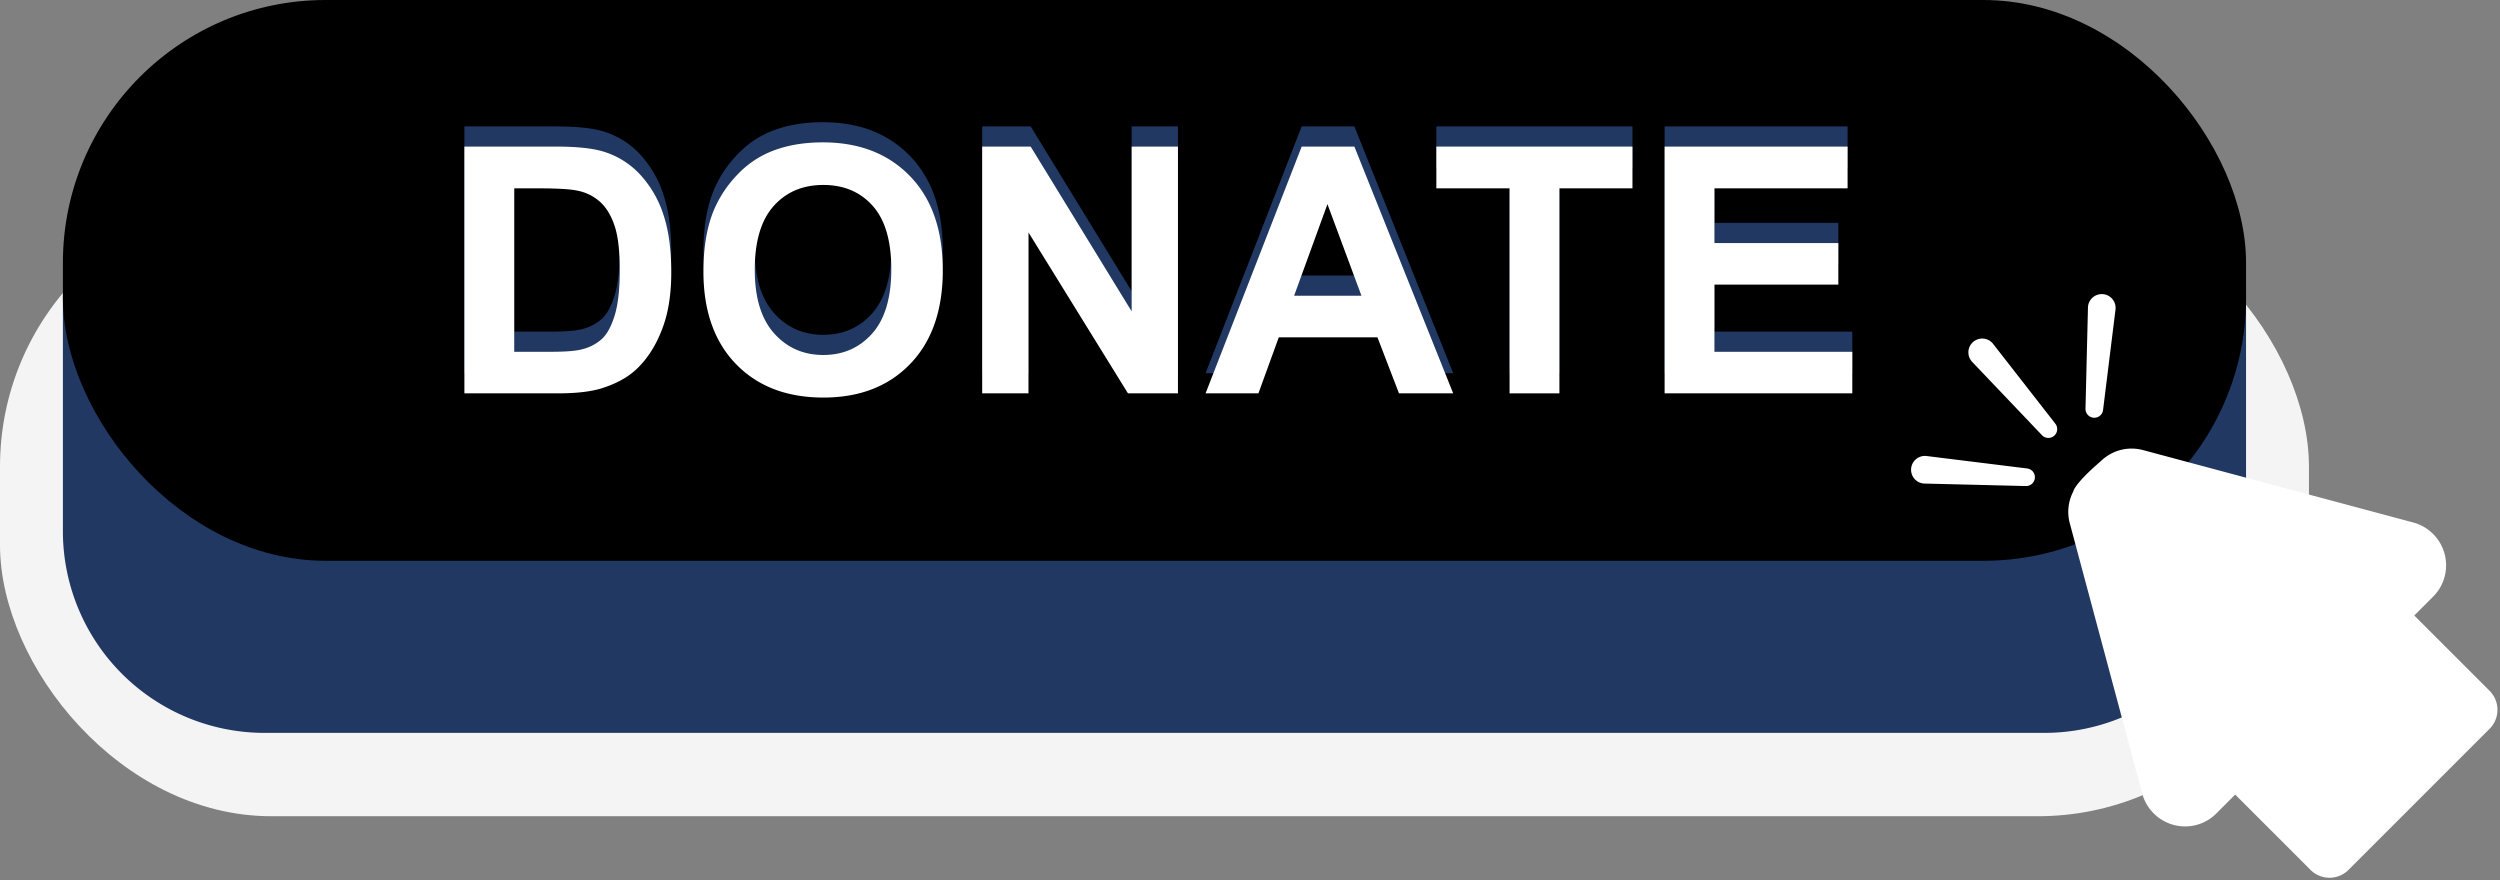 <?xml version="1.0" encoding="UTF-8" standalone="no"?><svg xmlns="http://www.w3.org/2000/svg" xmlns:xlink="http://www.w3.org/1999/xlink" fill="#000000" height="530.8" preserveAspectRatio="xMidYMid meet" version="1" viewBox="0.0 0.0 1507.2 530.8" width="1507.2" zoomAndPan="magnify"><rect x="0.0" y="0.0" width="1507.2" height="530.8" fill="#808080" stroke="none"/><g data-name="Layer 2"><g data-name="Layer 2"><g id="change1_1"><rect fill="#f4f4f4" height="374.244" rx="163.492" width="1392.02" y="117.843"/></g><g id="change2_1"><path d="M1232.515,441.837H159.505A121.586,121.586,0,0,1,37.919,320.251V179.317a61.474,61.474,0,0,1,61.474-61.474H1292.627a61.474,61.474,0,0,1,61.474,61.474V320.251A121.586,121.586,0,0,1,1232.515,441.837Z" fill="#213862"/></g><g id="change3_1"><rect fill="#000000" height="338.086" rx="158.405" width="1316.183" x="37.919"/></g><g id="change2_2"><path d="M279.972,76.212h54.9q18.573,0,28.315,2.842a49.773,49.773,0,0,1,22.428,13.7,65.021,65.021,0,0,1,14.208,24.1q4.872,14.259,4.872,35.164,0,18.371-4.568,31.664-5.582,16.237-15.932,26.284-7.816,7.611-21.11,11.874-9.947,3.147-26.589,3.146H279.972Zm30.04,25.168v98.542H332.44q12.582,0,18.166-1.42a27.732,27.732,0,0,0,12.128-6.191q4.818-4.362,7.864-14.36t3.045-27.249q0-17.252-3.045-26.488t-8.524-14.41a28.59,28.59,0,0,0-13.9-7q-6.292-1.421-24.661-1.421Z" fill="#213862"/></g><g id="change2_3"><path d="M424.081,151.514q0-22.733,6.8-38.158a70.021,70.021,0,0,1,13.853-20.4,57.9,57.9,0,0,1,19.231-13.4q13.9-5.885,32.069-5.886,32.882,0,52.621,20.4T568.393,150.8q0,36.027-19.586,56.375T496.44,227.526q-33.185,0-52.772-20.246T424.081,151.514Zm30.953-1.015q0,25.269,11.671,38.311t29.633,13.04q17.964,0,29.482-12.939t11.518-38.818q0-25.575-11.214-38.158T496.338,99.351q-18.572,0-29.937,12.736T455.034,150.5Z" fill="#213862"/></g><g id="change2_4"><path d="M592.14,224.989V76.212h29.227l60.892,99.354V76.212h27.908V224.989H680.026l-59.978-97.02v97.02Z" fill="#213862"/></g><g id="change2_5"><path d="M876.1,224.989H843.417L830.427,191.2h-59.47l-12.28,33.794H726.811L784.759,76.212h31.765Zm-55.309-58.861-20.5-55.208-20.094,55.208Z" fill="#213862"/></g><g id="change2_6"><path d="M910.093,224.989V101.38H865.948V76.212H984.177V101.38H940.133V224.989Z" fill="#213862"/></g><g id="change2_7"><path d="M1003.561,224.989V76.212h110.314V101.38H1033.6v32.983h74.692V159.43H1033.6v40.492h83.116v25.067Z" fill="#213862"/></g><g id="change4_1"><path d="M279.972,88.369h54.9q18.573,0,28.315,2.841a49.775,49.775,0,0,1,22.428,13.7,65.025,65.025,0,0,1,14.208,24.1q4.872,14.261,4.872,35.165,0,18.369-4.568,31.663-5.582,16.239-15.932,26.285-7.816,7.611-21.11,11.874-9.947,3.147-26.589,3.146H279.972Zm30.04,25.168v98.542H332.44q12.582,0,18.166-1.421a27.742,27.742,0,0,0,12.128-6.19q4.818-4.363,7.864-14.361t3.045-27.248q0-17.251-3.045-26.488t-8.524-14.411a28.6,28.6,0,0,0-13.9-7q-6.292-1.421-24.661-1.421Z" fill="#ffffff"/></g><g id="change4_2"><path d="M424.081,163.671q0-22.733,6.8-38.159a70.017,70.017,0,0,1,13.853-20.4,57.886,57.886,0,0,1,19.231-13.4q13.9-5.885,32.069-5.886,32.882,0,52.621,20.4t19.738,56.73q0,36.029-19.586,56.375T496.44,239.683q-33.185,0-52.772-20.246T424.081,163.671Zm30.953-1.015q0,25.269,11.671,38.31t29.633,13.041q17.964,0,29.482-12.939t11.518-38.818q0-25.575-11.214-38.159t-29.786-12.584q-18.572,0-29.937,12.737T455.034,162.656Z" fill="#ffffff"/></g><g id="change4_3"><path d="M592.14,237.146V88.369h29.227l60.892,99.353V88.369h27.908V237.146H680.026l-59.978-97.02v97.02Z" fill="#ffffff"/></g><g id="change4_4"><path d="M876.1,237.146H843.417l-12.99-33.795h-59.47l-12.28,33.795H726.811L784.759,88.369h31.765Zm-55.309-58.862-20.5-55.208-20.094,55.208Z" fill="#ffffff"/></g><g id="change4_5"><path d="M910.093,237.146V113.537H865.948V88.369H984.177v25.168H940.133V237.146Z" fill="#ffffff"/></g><g id="change4_6"><path d="M1003.561,237.146V88.369h110.314v25.168H1033.6V146.52h74.692v25.066H1033.6v40.493h83.116v25.067Z" fill="#ffffff"/></g><g id="change5_1"><path d="M1500.927,416.477l-45.41-45.411,11.359-11.359A26.723,26.723,0,0,0,1454.9,315L1292.05,271.363a27.1,27.1,0,0,0-7-.93,26.64,26.64,0,0,0-15.226,4.863l0-.008-.062.051a27.081,27.081,0,0,0-3.517,2.954c-15.822,13.563-16.3,18.018-16.3,18.018h0a26.489,26.489,0,0,0-2.088,19.254l43.634,162.847a26.816,26.816,0,0,0,25.888,19.818,26.463,26.463,0,0,0,18.821-7.838l11.36-11.36,45.411,45.411a16.212,16.212,0,0,0,22.892,0l73.6-73.6h0l11.473-11.472A16.206,16.206,0,0,0,1500.927,416.477Z" fill="#ffffff"/></g><g id="change4_7"><path d="M1474.194,427.8l-47.219-47.219,15.691-15.691a17.428,17.428,0,0,0-7.813-29.158l-150.784-40.4a17.43,17.43,0,0,0-21.346,21.346l40.4,150.784a17.429,17.429,0,0,0,29.159,7.813l15.69-15.691,47.219,47.219a7.7,7.7,0,0,0,10.852,0l68.148-68.148A7.7,7.7,0,0,0,1474.194,427.8Z" fill="#ffffff"/></g><g id="change5_2"><path d="M1201.6,207.319l37.514,48.112a5.318,5.318,0,0,1-8.045,6.938L1189,218.188a8.332,8.332,0,0,1,12.068-11.492C1201.254,206.894,1201.438,207.108,1201.6,207.319Z" fill="#ffffff"/></g><g id="change5_3"><path d="M1275.392,186.644l-7.5,60.548a5.318,5.318,0,0,1-10.594-.783l1.49-60.992a8.332,8.332,0,0,1,16.659.407C1275.445,186.1,1275.424,186.379,1275.392,186.644Z" fill="#ffffff"/></g><g id="change5_4"><path d="M1161.523,274.93l60.548,7.494a5.318,5.318,0,0,1-.784,10.6l-60.991-1.491a8.332,8.332,0,1,1,.407-16.659C1160.976,274.876,1161.257,274.9,1161.523,274.93Z" fill="#ffffff"/></g></g></g></svg>